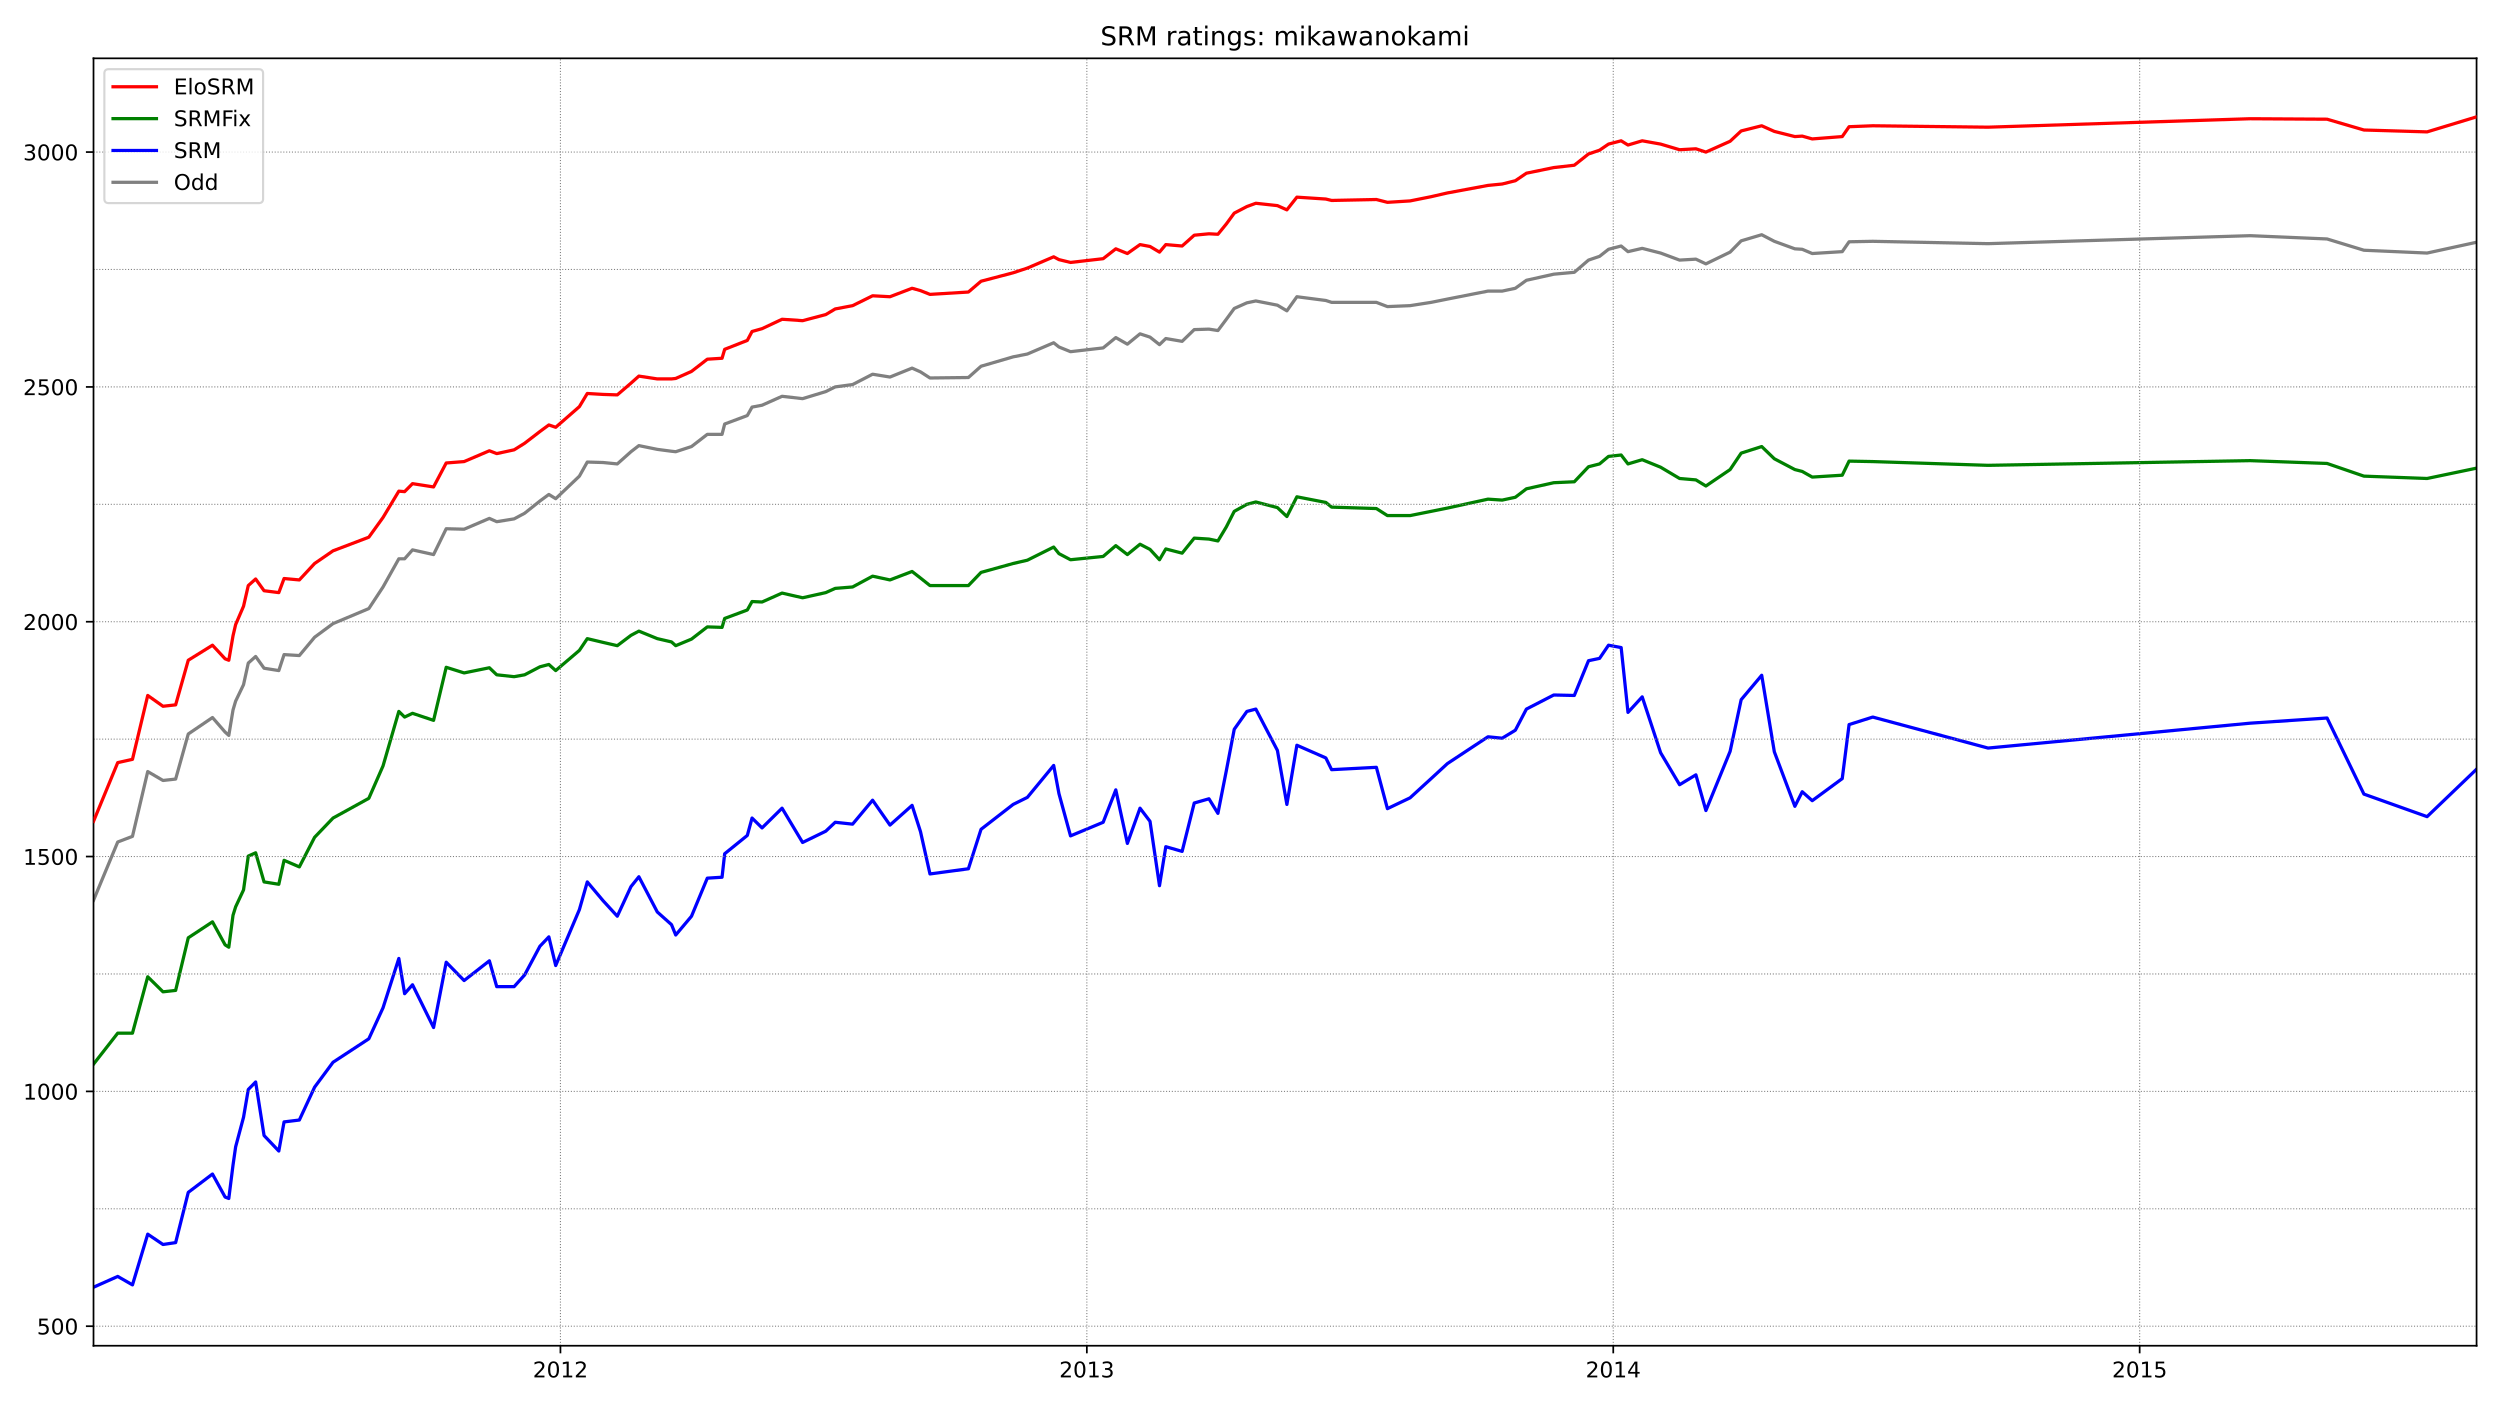 <?xml version="1.0" encoding="utf-8" standalone="no"?>
<!DOCTYPE svg PUBLIC "-//W3C//DTD SVG 1.1//EN"
  "http://www.w3.org/Graphics/SVG/1.1/DTD/svg11.dtd">
<!-- Created with matplotlib (https://matplotlib.org/) -->
<svg height="648pt" version="1.1" viewBox="0 0 1152 648" width="1152pt" xmlns="http://www.w3.org/2000/svg" xmlns:xlink="http://www.w3.org/1999/xlink">
 <defs>
  <style type="text/css">*{stroke-linecap:butt;stroke-linejoin:round;}</style>
 </defs>
 <g id="figure_1">
  <g id="patch_1">
   <path d="M 0 648 
L 1152 648 
L 1152 0 
L 0 0 
z
" style="fill:#ffffff;"/>
  </g>
  <g id="axes_1">
   <g id="patch_2">
    <path d="M 43.09 620.12 
L 1141.2 620.12 
L 1141.2 26.88 
L 43.09 26.88 
z
" style="fill:#ffffff;"/>
   </g>
   <g id="line2d_1">
    <path clip-path="url(#p693ffc3ce9)" d="M 43.09 414.828 
L 54.248 387.992 
L 61.04 385.395 
L 68.075 355.53 
L 75.109 359.642 
L 80.931 358.992 
L 86.752 338.216 
L 97.911 330.642 
L 103.732 337.351 
L 105.43 338.866 
L 107.371 327.179 
L 108.584 323.067 
L 112.222 315.493 
L 114.405 305.537 
L 117.801 302.508 
L 121.682 307.918 
L 128.474 309 
L 130.9 301.642 
L 137.934 302.075 
L 144.969 293.635 
L 153.459 287.358 
L 169.954 280.433 
L 176.503 270.478 
L 183.78 257.493 
L 186.448 257.493 
L 190.087 253.381 
L 199.79 255.545 
L 205.611 243.642 
L 213.859 243.859 
L 225.502 238.881 
L 228.898 240.396 
L 236.903 239.098 
L 241.754 236.501 
L 248.789 230.874 
L 252.912 227.844 
L 256.066 229.792 
L 266.981 219.404 
L 270.62 212.911 
L 277.897 213.128 
L 284.446 213.777 
L 290.753 208.15 
L 294.392 205.337 
L 302.881 207.068 
L 309.431 207.934 
L 311.371 208.15 
L 318.648 205.77 
L 325.925 200.143 
L 332.717 200.143 
L 333.93 195.382 
L 344.361 191.486 
L 346.544 187.591 
L 351.153 186.725 
L 360.37 182.613 
L 369.83 183.695 
L 380.504 180.449 
L 384.87 178.285 
L 392.875 177.203 
L 402.092 172.442 
L 410.097 173.74 
L 420.285 169.628 
L 424.166 171.359 
L 428.532 174.173 
L 446.24 173.956 
L 452.061 168.762 
L 466.858 164.434 
L 473.407 163.136 
L 485.536 157.942 
L 487.962 159.889 
L 493.298 162.054 
L 508.337 160.322 
L 514.159 155.561 
L 519.496 158.591 
L 525.317 153.83 
L 529.926 155.345 
L 534.292 158.807 
L 537.203 155.994 
L 544.723 157.292 
L 550.302 151.882 
L 557.094 151.666 
L 561.217 152.315 
L 565.099 147.121 
L 568.737 142.143 
L 574.559 139.546 
L 578.682 138.681 
L 588.628 140.628 
L 592.994 143.225 
L 597.603 136.733 
L 610.944 138.464 
L 613.612 139.33 
L 634.231 139.33 
L 639.325 141.278 
L 649.755 140.845 
L 659.458 139.33 
L 666.978 137.815 
L 685.655 134.136 
L 692.205 134.136 
L 698.269 132.837 
L 703.363 129.158 
L 715.976 126.345 
L 725.437 125.479 
L 731.986 119.852 
L 737.08 118.121 
L 741.204 114.875 
L 747.025 113.36 
L 750.179 115.957 
L 756.728 114.442 
L 765.218 116.606 
L 773.95 119.852 
L 781.47 119.42 
L 786.079 121.584 
L 797.237 116.173 
L 802.331 110.979 
L 811.791 108.166 
L 817.613 111.196 
L 827.073 114.658 
L 830.469 114.875 
L 835.078 116.823 
L 848.904 115.957 
L 852.058 111.412 
L 862.973 111.196 
L 916.096 112.278 
L 1036.895 108.599 
L 1072.31 110.114 
L 1089.29 115.308 
L 1118.399 116.606 
L 1141.2 111.629 
" style="fill:none;stroke:#808080;stroke-linecap:square;stroke-width:1.5;"/>
   </g>
   <g id="line2d_2">
    <path clip-path="url(#p693ffc3ce9)" d="M 43.09 593.155 
L 54.248 588.177 
L 61.04 592.072 
L 68.075 568.7 
L 75.109 573.461 
L 80.931 572.595 
L 86.752 549.438 
L 97.911 540.998 
L 103.732 551.603 
L 105.43 552.252 
L 107.371 536.886 
L 108.584 528.446 
L 112.222 514.812 
L 114.405 502.043 
L 117.801 498.581 
L 121.682 523.252 
L 128.474 530.394 
L 130.9 516.976 
L 137.934 516.11 
L 144.969 500.961 
L 153.459 489.491 
L 169.954 478.67 
L 176.503 464.387 
L 183.78 441.663 
L 186.448 457.894 
L 190.087 453.783 
L 199.79 473.476 
L 205.611 443.395 
L 213.859 451.835 
L 225.502 442.745 
L 228.898 454.648 
L 236.903 454.648 
L 241.754 449.238 
L 248.789 436.036 
L 252.912 431.708 
L 256.066 444.909 
L 266.981 419.156 
L 270.62 406.387 
L 277.897 415.044 
L 284.446 422.186 
L 290.753 408.552 
L 294.392 404.007 
L 302.881 420.238 
L 309.431 426.081 
L 311.371 430.842 
L 318.648 422.186 
L 325.925 404.656 
L 332.717 404.223 
L 333.93 393.402 
L 344.361 384.962 
L 346.544 376.955 
L 351.153 381.5 
L 360.37 372.41 
L 369.83 388.208 
L 380.504 383.014 
L 384.87 378.903 
L 392.875 379.768 
L 402.092 368.731 
L 410.097 380.201 
L 420.285 371.112 
L 424.166 383.231 
L 428.532 402.708 
L 446.24 400.328 
L 452.061 382.149 
L 466.858 370.679 
L 473.407 367.432 
L 485.536 352.716 
L 487.962 365.701 
L 493.298 385.179 
L 508.337 378.903 
L 514.159 363.97 
L 519.496 388.641 
L 525.317 372.41 
L 529.926 378.47 
L 534.292 408.119 
L 537.203 390.156 
L 544.723 392.32 
L 550.302 370.029 
L 557.094 368.082 
L 561.217 374.791 
L 565.099 355.097 
L 568.737 336.052 
L 574.559 327.828 
L 578.682 326.746 
L 588.628 345.791 
L 592.994 370.679 
L 597.603 343.41 
L 610.944 349.254 
L 613.612 354.664 
L 634.231 353.582 
L 639.325 372.626 
L 649.755 367.649 
L 659.458 358.776 
L 666.978 351.851 
L 685.655 339.515 
L 692.205 340.164 
L 698.269 336.485 
L 703.363 326.746 
L 715.976 320.254 
L 725.437 320.47 
L 731.986 304.455 
L 737.08 303.373 
L 741.204 297.314 
L 747.025 298.396 
L 750.179 328.261 
L 756.728 321.119 
L 765.218 346.873 
L 773.95 361.589 
L 781.47 357.045 
L 786.079 373.492 
L 797.237 346.224 
L 802.331 322.418 
L 811.791 311.164 
L 817.613 346.44 
L 827.073 371.544 
L 830.469 364.835 
L 835.078 368.947 
L 848.904 358.776 
L 852.058 333.888 
L 862.973 330.425 
L 916.096 344.709 
L 1036.895 333.239 
L 1072.31 330.858 
L 1089.29 365.918 
L 1118.399 376.306 
L 1141.2 354.448 
" style="fill:none;stroke:#0000ff;stroke-linecap:square;stroke-width:1.5;"/>
   </g>
   <g id="matplotlib.axis_1">
    <g id="xtick_1">
     <g id="line2d_3">
      <defs>
       <path d="M 0 0 
L 0 3.5 
" id="m4f1dd9874f" style="stroke:#000000;stroke-width:0.8;"/>
      </defs>
      <g>
       <use style="stroke:#000000;stroke-width:0.8;" x="258.249" xlink:href="#m4f1dd9874f" y="620.12"/>
      </g>
     </g>
     <g id="text_1">
      <!-- 2012 -->
      <g transform="translate(245.524 634.718)scale(0.1 -0.1)">
       <defs>
        <path d="M 19.188 8.297 
L 53.609 8.297 
L 53.609 0 
L 7.328 0 
L 7.328 8.297 
Q 12.938 14.109 22.625 23.891 
Q 32.328 33.688 34.812 36.531 
Q 39.547 41.844 41.422 45.531 
Q 43.312 49.219 43.312 52.781 
Q 43.312 58.594 39.234 62.25 
Q 35.156 65.922 28.609 65.922 
Q 23.969 65.922 18.812 64.312 
Q 13.672 62.703 7.812 59.422 
L 7.812 69.391 
Q 13.766 71.781 18.938 73 
Q 24.125 74.219 28.422 74.219 
Q 39.75 74.219 46.484 68.547 
Q 53.219 62.891 53.219 53.422 
Q 53.219 48.922 51.531 44.891 
Q 49.859 40.875 45.406 35.406 
Q 44.188 33.984 37.641 27.219 
Q 31.109 20.453 19.188 8.297 
z
" id="DejaVuSans-50"/>
        <path d="M 31.781 66.406 
Q 24.172 66.406 20.328 58.906 
Q 16.5 51.422 16.5 36.375 
Q 16.5 21.391 20.328 13.891 
Q 24.172 6.391 31.781 6.391 
Q 39.453 6.391 43.281 13.891 
Q 47.125 21.391 47.125 36.375 
Q 47.125 51.422 43.281 58.906 
Q 39.453 66.406 31.781 66.406 
z
M 31.781 74.219 
Q 44.047 74.219 50.516 64.516 
Q 56.984 54.828 56.984 36.375 
Q 56.984 17.969 50.516 8.266 
Q 44.047 -1.422 31.781 -1.422 
Q 19.531 -1.422 13.062 8.266 
Q 6.594 17.969 6.594 36.375 
Q 6.594 54.828 13.062 64.516 
Q 19.531 74.219 31.781 74.219 
z
" id="DejaVuSans-48"/>
        <path d="M 12.406 8.297 
L 28.516 8.297 
L 28.516 63.922 
L 10.984 60.406 
L 10.984 69.391 
L 28.422 72.906 
L 38.281 72.906 
L 38.281 8.297 
L 54.391 8.297 
L 54.391 0 
L 12.406 0 
z
" id="DejaVuSans-49"/>
       </defs>
       <use xlink:href="#DejaVuSans-50"/>
       <use x="63.623" xlink:href="#DejaVuSans-48"/>
       <use x="127.246" xlink:href="#DejaVuSans-49"/>
       <use x="190.869" xlink:href="#DejaVuSans-50"/>
      </g>
     </g>
    </g>
    <g id="xtick_2">
     <g id="line2d_4">
      <g>
       <use style="stroke:#000000;stroke-width:0.8;" x="500.818" xlink:href="#m4f1dd9874f" y="620.12"/>
      </g>
     </g>
     <g id="text_2">
      <!-- 2013 -->
      <g transform="translate(488.093 634.718)scale(0.1 -0.1)">
       <defs>
        <path d="M 40.578 39.312 
Q 47.656 37.797 51.625 33 
Q 55.609 28.219 55.609 21.188 
Q 55.609 10.406 48.188 4.484 
Q 40.766 -1.422 27.094 -1.422 
Q 22.516 -1.422 17.656 -0.516 
Q 12.797 0.391 7.625 2.203 
L 7.625 11.719 
Q 11.719 9.328 16.594 8.109 
Q 21.484 6.891 26.812 6.891 
Q 36.078 6.891 40.938 10.547 
Q 45.797 14.203 45.797 21.188 
Q 45.797 27.641 41.281 31.266 
Q 36.766 34.906 28.719 34.906 
L 20.219 34.906 
L 20.219 43.016 
L 29.109 43.016 
Q 36.375 43.016 40.234 45.922 
Q 44.094 48.828 44.094 54.297 
Q 44.094 59.906 40.109 62.906 
Q 36.141 65.922 28.719 65.922 
Q 24.656 65.922 20.016 65.031 
Q 15.375 64.156 9.812 62.312 
L 9.812 71.094 
Q 15.438 72.656 20.344 73.438 
Q 25.25 74.219 29.594 74.219 
Q 40.828 74.219 47.359 69.109 
Q 53.906 64.016 53.906 55.328 
Q 53.906 49.266 50.438 45.094 
Q 46.969 40.922 40.578 39.312 
z
" id="DejaVuSans-51"/>
       </defs>
       <use xlink:href="#DejaVuSans-50"/>
       <use x="63.623" xlink:href="#DejaVuSans-48"/>
       <use x="127.246" xlink:href="#DejaVuSans-49"/>
       <use x="190.869" xlink:href="#DejaVuSans-51"/>
      </g>
     </g>
    </g>
    <g id="xtick_3">
     <g id="line2d_5">
      <g>
       <use style="stroke:#000000;stroke-width:0.8;" x="743.387" xlink:href="#m4f1dd9874f" y="620.12"/>
      </g>
     </g>
     <g id="text_3">
      <!-- 2014 -->
      <g transform="translate(730.662 634.718)scale(0.1 -0.1)">
       <defs>
        <path d="M 37.797 64.312 
L 12.891 25.391 
L 37.797 25.391 
z
M 35.203 72.906 
L 47.609 72.906 
L 47.609 25.391 
L 58.016 25.391 
L 58.016 17.188 
L 47.609 17.188 
L 47.609 0 
L 37.797 0 
L 37.797 17.188 
L 4.891 17.188 
L 4.891 26.703 
z
" id="DejaVuSans-52"/>
       </defs>
       <use xlink:href="#DejaVuSans-50"/>
       <use x="63.623" xlink:href="#DejaVuSans-48"/>
       <use x="127.246" xlink:href="#DejaVuSans-49"/>
       <use x="190.869" xlink:href="#DejaVuSans-52"/>
      </g>
     </g>
    </g>
    <g id="xtick_4">
     <g id="line2d_6">
      <g>
       <use style="stroke:#000000;stroke-width:0.8;" x="985.956" xlink:href="#m4f1dd9874f" y="620.12"/>
      </g>
     </g>
     <g id="text_4">
      <!-- 2015 -->
      <g transform="translate(973.231 634.718)scale(0.1 -0.1)">
       <defs>
        <path d="M 10.797 72.906 
L 49.516 72.906 
L 49.516 64.594 
L 19.828 64.594 
L 19.828 46.734 
Q 21.969 47.469 24.109 47.828 
Q 26.266 48.188 28.422 48.188 
Q 40.625 48.188 47.75 41.5 
Q 54.891 34.812 54.891 23.391 
Q 54.891 11.625 47.562 5.094 
Q 40.234 -1.422 26.906 -1.422 
Q 22.312 -1.422 17.547 -0.641 
Q 12.797 0.141 7.719 1.703 
L 7.719 11.625 
Q 12.109 9.234 16.797 8.062 
Q 21.484 6.891 26.703 6.891 
Q 35.156 6.891 40.078 11.328 
Q 45.016 15.766 45.016 23.391 
Q 45.016 31 40.078 35.438 
Q 35.156 39.891 26.703 39.891 
Q 22.75 39.891 18.812 39.016 
Q 14.891 38.141 10.797 36.281 
z
" id="DejaVuSans-53"/>
       </defs>
       <use xlink:href="#DejaVuSans-50"/>
       <use x="63.623" xlink:href="#DejaVuSans-48"/>
       <use x="127.246" xlink:href="#DejaVuSans-49"/>
       <use x="190.869" xlink:href="#DejaVuSans-53"/>
      </g>
     </g>
    </g>
   </g>
   <g id="matplotlib.axis_2">
    <g id="ytick_1">
     <g id="line2d_7">
      <defs>
       <path d="M 0 0 
L -3.5 0 
" id="mc20dc572f6" style="stroke:#000000;stroke-width:0.8;"/>
      </defs>
      <g>
       <use style="stroke:#000000;stroke-width:0.8;" x="43.09" xlink:href="#mc20dc572f6" y="611.117"/>
      </g>
     </g>
     <g id="text_5">
      <!-- 500 -->
      <g transform="translate(17.003 614.916)scale(0.1 -0.1)">
       <use xlink:href="#DejaVuSans-53"/>
       <use x="63.623" xlink:href="#DejaVuSans-48"/>
       <use x="127.246" xlink:href="#DejaVuSans-48"/>
      </g>
     </g>
    </g>
    <g id="ytick_2">
     <g id="line2d_8">
      <g>
       <use style="stroke:#000000;stroke-width:0.8;" x="43.09" xlink:href="#mc20dc572f6" y="502.909"/>
      </g>
     </g>
     <g id="text_6">
      <!-- 1000 -->
      <g transform="translate(10.64 506.708)scale(0.1 -0.1)">
       <use xlink:href="#DejaVuSans-49"/>
       <use x="63.623" xlink:href="#DejaVuSans-48"/>
       <use x="127.246" xlink:href="#DejaVuSans-48"/>
       <use x="190.869" xlink:href="#DejaVuSans-48"/>
      </g>
     </g>
    </g>
    <g id="ytick_3">
     <g id="line2d_9">
      <g>
       <use style="stroke:#000000;stroke-width:0.8;" x="43.09" xlink:href="#mc20dc572f6" y="394.701"/>
      </g>
     </g>
     <g id="text_7">
      <!-- 1500 -->
      <g transform="translate(10.64 398.5)scale(0.1 -0.1)">
       <use xlink:href="#DejaVuSans-49"/>
       <use x="63.623" xlink:href="#DejaVuSans-53"/>
       <use x="127.246" xlink:href="#DejaVuSans-48"/>
       <use x="190.869" xlink:href="#DejaVuSans-48"/>
      </g>
     </g>
    </g>
    <g id="ytick_4">
     <g id="line2d_10">
      <g>
       <use style="stroke:#000000;stroke-width:0.8;" x="43.09" xlink:href="#mc20dc572f6" y="286.493"/>
      </g>
     </g>
     <g id="text_8">
      <!-- 2000 -->
      <g transform="translate(10.64 290.292)scale(0.1 -0.1)">
       <use xlink:href="#DejaVuSans-50"/>
       <use x="63.623" xlink:href="#DejaVuSans-48"/>
       <use x="127.246" xlink:href="#DejaVuSans-48"/>
       <use x="190.869" xlink:href="#DejaVuSans-48"/>
      </g>
     </g>
    </g>
    <g id="ytick_5">
     <g id="line2d_11">
      <g>
       <use style="stroke:#000000;stroke-width:0.8;" x="43.09" xlink:href="#mc20dc572f6" y="178.285"/>
      </g>
     </g>
     <g id="text_9">
      <!-- 2500 -->
      <g transform="translate(10.64 182.084)scale(0.1 -0.1)">
       <use xlink:href="#DejaVuSans-50"/>
       <use x="63.623" xlink:href="#DejaVuSans-53"/>
       <use x="127.246" xlink:href="#DejaVuSans-48"/>
       <use x="190.869" xlink:href="#DejaVuSans-48"/>
      </g>
     </g>
    </g>
    <g id="ytick_6">
     <g id="line2d_12">
      <g>
       <use style="stroke:#000000;stroke-width:0.8;" x="43.09" xlink:href="#mc20dc572f6" y="70.077"/>
      </g>
     </g>
     <g id="text_10">
      <!-- 3000 -->
      <g transform="translate(10.64 73.876)scale(0.1 -0.1)">
       <use xlink:href="#DejaVuSans-51"/>
       <use x="63.623" xlink:href="#DejaVuSans-48"/>
       <use x="127.246" xlink:href="#DejaVuSans-48"/>
       <use x="190.869" xlink:href="#DejaVuSans-48"/>
      </g>
     </g>
    </g>
   </g>
   <g id="line2d_13">
    <path clip-path="url(#p693ffc3ce9)" d="M 43.09 490.357 
L 54.248 476.073 
L 61.04 476.073 
L 68.075 450.103 
L 75.109 457.029 
L 80.931 456.38 
L 86.752 432.141 
L 97.911 424.783 
L 103.732 435.387 
L 105.43 436.469 
L 107.371 421.753 
L 108.584 417.857 
L 112.222 410.066 
L 114.405 394.485 
L 117.801 392.97 
L 121.682 406.387 
L 128.474 407.469 
L 130.9 396.432 
L 137.934 399.462 
L 144.969 385.828 
L 153.459 376.955 
L 169.954 367.865 
L 176.503 352.933 
L 183.78 327.828 
L 186.448 330.425 
L 190.087 328.694 
L 199.79 331.94 
L 205.611 307.485 
L 213.859 310.082 
L 225.502 307.702 
L 228.898 310.948 
L 236.903 311.814 
L 241.754 310.948 
L 248.789 307.269 
L 252.912 306.187 
L 256.066 309 
L 266.981 299.694 
L 270.62 294.284 
L 277.897 296.015 
L 284.446 297.53 
L 290.753 292.769 
L 294.392 290.821 
L 302.881 294.284 
L 309.431 295.799 
L 311.371 297.53 
L 318.648 294.5 
L 325.925 288.873 
L 332.717 289.09 
L 333.93 284.978 
L 344.361 281.082 
L 346.544 277.187 
L 351.153 277.403 
L 360.37 273.291 
L 369.83 275.456 
L 380.504 273.075 
L 384.87 271.127 
L 392.875 270.478 
L 402.092 265.5 
L 410.097 267.232 
L 420.285 263.336 
L 424.166 266.366 
L 428.532 269.829 
L 446.24 269.829 
L 452.061 263.769 
L 466.858 259.657 
L 473.407 258.142 
L 485.536 252.083 
L 487.962 255.112 
L 493.298 257.926 
L 508.337 256.411 
L 514.159 251.433 
L 519.496 255.545 
L 525.317 250.784 
L 529.926 253.165 
L 534.292 257.926 
L 537.203 252.948 
L 544.723 254.896 
L 550.302 247.971 
L 557.094 248.404 
L 561.217 249.269 
L 565.099 242.777 
L 568.737 235.635 
L 574.559 232.389 
L 578.682 231.307 
L 588.628 233.904 
L 592.994 238.016 
L 597.603 228.926 
L 610.944 231.523 
L 613.612 233.687 
L 634.231 234.337 
L 639.325 237.583 
L 649.755 237.583 
L 659.458 235.635 
L 666.978 234.12 
L 685.655 230.008 
L 692.205 230.441 
L 698.269 229.143 
L 703.363 225.247 
L 715.976 222.434 
L 725.437 222.001 
L 731.986 215.076 
L 737.08 213.777 
L 741.204 210.314 
L 747.025 209.665 
L 750.179 213.777 
L 756.728 211.829 
L 765.218 215.292 
L 773.95 220.486 
L 781.47 221.135 
L 786.079 223.949 
L 797.237 216.374 
L 802.331 208.799 
L 811.791 205.77 
L 817.613 211.396 
L 827.073 216.374 
L 830.469 217.24 
L 835.078 219.837 
L 848.904 218.971 
L 852.058 212.479 
L 862.973 212.695 
L 916.096 214.426 
L 1036.895 212.262 
L 1072.31 213.561 
L 1089.29 219.404 
L 1118.399 220.486 
L 1141.2 215.725 
" style="fill:none;stroke:#008000;stroke-linecap:square;stroke-width:1.5;"/>
   </g>
   <g id="line2d_14">
    <path clip-path="url(#p693ffc3ce9)" d="M 43.09 611.117 
L 1141.2 611.117 
" style="fill:none;stroke:#808080;stroke-dasharray:0.5,0.825;stroke-dashoffset:0;stroke-width:0.5;"/>
   </g>
   <g id="line2d_15">
    <path clip-path="url(#p693ffc3ce9)" d="M 43.09 557.013 
L 1141.2 557.013 
" style="fill:none;stroke:#808080;stroke-dasharray:0.5,0.825;stroke-dashoffset:0;stroke-width:0.5;"/>
   </g>
   <g id="line2d_16">
    <path clip-path="url(#p693ffc3ce9)" d="M 43.09 502.909 
L 1141.2 502.909 
" style="fill:none;stroke:#808080;stroke-dasharray:0.5,0.825;stroke-dashoffset:0;stroke-width:0.5;"/>
   </g>
   <g id="line2d_17">
    <path clip-path="url(#p693ffc3ce9)" d="M 43.09 448.805 
L 1141.2 448.805 
" style="fill:none;stroke:#808080;stroke-dasharray:0.5,0.825;stroke-dashoffset:0;stroke-width:0.5;"/>
   </g>
   <g id="line2d_18">
    <path clip-path="url(#p693ffc3ce9)" d="M 43.09 394.701 
L 1141.2 394.701 
" style="fill:none;stroke:#808080;stroke-dasharray:0.5,0.825;stroke-dashoffset:0;stroke-width:0.5;"/>
   </g>
   <g id="line2d_19">
    <path clip-path="url(#p693ffc3ce9)" d="M 43.09 340.597 
L 1141.2 340.597 
" style="fill:none;stroke:#808080;stroke-dasharray:0.5,0.825;stroke-dashoffset:0;stroke-width:0.5;"/>
   </g>
   <g id="line2d_20">
    <path clip-path="url(#p693ffc3ce9)" d="M 43.09 286.493 
L 1141.2 286.493 
" style="fill:none;stroke:#808080;stroke-dasharray:0.5,0.825;stroke-dashoffset:0;stroke-width:0.5;"/>
   </g>
   <g id="line2d_21">
    <path clip-path="url(#p693ffc3ce9)" d="M 43.09 232.389 
L 1141.2 232.389 
" style="fill:none;stroke:#808080;stroke-dasharray:0.5,0.825;stroke-dashoffset:0;stroke-width:0.5;"/>
   </g>
   <g id="line2d_22">
    <path clip-path="url(#p693ffc3ce9)" d="M 43.09 178.285 
L 1141.2 178.285 
" style="fill:none;stroke:#808080;stroke-dasharray:0.5,0.825;stroke-dashoffset:0;stroke-width:0.5;"/>
   </g>
   <g id="line2d_23">
    <path clip-path="url(#p693ffc3ce9)" d="M 43.09 124.181 
L 1141.2 124.181 
" style="fill:none;stroke:#808080;stroke-dasharray:0.5,0.825;stroke-dashoffset:0;stroke-width:0.5;"/>
   </g>
   <g id="line2d_24">
    <path clip-path="url(#p693ffc3ce9)" d="M 43.09 70.077 
L 1141.2 70.077 
" style="fill:none;stroke:#808080;stroke-dasharray:0.5,0.825;stroke-dashoffset:0;stroke-width:0.5;"/>
   </g>
   <g id="line2d_25">
    <path clip-path="url(#p693ffc3ce9)" d="M 258.249 620.12 
L 258.249 26.88 
" style="fill:none;stroke:#808080;stroke-dasharray:0.5,0.825;stroke-dashoffset:0;stroke-width:0.5;"/>
   </g>
   <g id="line2d_26">
    <path clip-path="url(#p693ffc3ce9)" d="M 500.818 620.12 
L 500.818 26.88 
" style="fill:none;stroke:#808080;stroke-dasharray:0.5,0.825;stroke-dashoffset:0;stroke-width:0.5;"/>
   </g>
   <g id="line2d_27">
    <path clip-path="url(#p693ffc3ce9)" d="M 743.387 620.12 
L 743.387 26.88 
" style="fill:none;stroke:#808080;stroke-dasharray:0.5,0.825;stroke-dashoffset:0;stroke-width:0.5;"/>
   </g>
   <g id="line2d_28">
    <path clip-path="url(#p693ffc3ce9)" d="M 985.956 620.12 
L 985.956 26.88 
" style="fill:none;stroke:#808080;stroke-dasharray:0.5,0.825;stroke-dashoffset:0;stroke-width:0.5;"/>
   </g>
   <g id="patch_3">
    <path d="M 43.09 620.12 
L 43.09 26.88 
" style="fill:none;stroke:#000000;stroke-linecap:square;stroke-linejoin:miter;stroke-width:0.8;"/>
   </g>
   <g id="patch_4">
    <path d="M 1141.2 620.12 
L 1141.2 26.88 
" style="fill:none;stroke:#000000;stroke-linecap:square;stroke-linejoin:miter;stroke-width:0.8;"/>
   </g>
   <g id="patch_5">
    <path d="M 43.09 620.12 
L 1141.2 620.12 
" style="fill:none;stroke:#000000;stroke-linecap:square;stroke-linejoin:miter;stroke-width:0.8;"/>
   </g>
   <g id="patch_6">
    <path d="M 43.09 26.88 
L 1141.2 26.88 
" style="fill:none;stroke:#000000;stroke-linecap:square;stroke-linejoin:miter;stroke-width:0.8;"/>
   </g>
   <g id="line2d_29">
    <path clip-path="url(#p693ffc3ce9)" d="M 43.09 378.47 
L 54.248 351.418 
L 61.04 349.903 
L 68.075 320.47 
L 75.109 325.448 
L 80.931 324.798 
L 86.752 304.239 
L 97.911 297.314 
L 103.732 303.59 
L 105.43 304.239 
L 107.371 292.985 
L 108.584 287.791 
L 112.222 279.351 
L 114.405 269.829 
L 117.801 266.799 
L 121.682 272.209 
L 128.474 273.075 
L 130.9 266.583 
L 137.934 267.232 
L 144.969 259.657 
L 153.459 253.814 
L 169.954 247.538 
L 176.503 238.448 
L 183.78 226.329 
L 186.448 226.546 
L 190.087 222.866 
L 199.79 224.381 
L 205.611 213.344 
L 213.859 212.695 
L 225.502 207.717 
L 228.898 209.016 
L 236.903 207.285 
L 241.754 204.255 
L 248.789 198.844 
L 252.912 195.814 
L 256.066 196.897 
L 266.981 187.374 
L 270.62 181.315 
L 277.897 181.747 
L 284.446 181.964 
L 290.753 176.553 
L 294.392 173.307 
L 302.881 174.606 
L 309.431 174.606 
L 311.371 174.389 
L 318.648 171.143 
L 325.925 165.516 
L 332.717 165.083 
L 333.93 160.971 
L 344.361 156.86 
L 346.544 152.748 
L 351.153 151.449 
L 360.37 147.121 
L 369.83 147.77 
L 380.504 144.957 
L 384.87 142.36 
L 392.875 140.845 
L 402.092 136.3 
L 410.097 136.733 
L 420.285 132.837 
L 424.166 133.919 
L 428.532 135.651 
L 446.24 134.569 
L 452.061 129.591 
L 466.858 125.696 
L 473.407 123.531 
L 485.536 118.337 
L 487.962 119.636 
L 493.298 120.934 
L 508.337 119.203 
L 514.159 114.658 
L 519.496 116.823 
L 525.317 112.711 
L 529.926 113.576 
L 534.292 116.173 
L 537.203 112.711 
L 544.723 113.36 
L 550.302 108.382 
L 557.094 107.733 
L 561.217 107.949 
L 565.099 103.188 
L 568.737 98.211 
L 574.559 95.181 
L 578.682 93.666 
L 588.628 94.748 
L 592.994 96.696 
L 597.603 90.853 
L 610.944 91.718 
L 613.612 92.368 
L 634.231 91.935 
L 639.325 93.233 
L 649.755 92.584 
L 659.458 90.636 
L 666.978 88.905 
L 685.655 85.442 
L 692.205 84.793 
L 698.269 83.278 
L 703.363 79.815 
L 715.976 77.218 
L 725.437 76.136 
L 731.986 70.942 
L 737.08 69.211 
L 741.204 66.398 
L 747.025 64.883 
L 750.179 66.83 
L 756.728 64.883 
L 765.218 66.398 
L 773.95 68.995 
L 781.47 68.562 
L 786.079 70.077 
L 797.237 65.099 
L 802.331 60.338 
L 811.791 57.957 
L 817.613 60.554 
L 827.073 62.935 
L 830.469 62.719 
L 835.078 64.017 
L 848.904 62.935 
L 852.058 58.39 
L 862.973 57.957 
L 916.096 58.607 
L 1036.895 54.711 
L 1072.31 54.928 
L 1089.29 59.905 
L 1118.399 60.771 
L 1141.2 53.845 
" style="fill:none;stroke:#ff0000;stroke-linecap:square;stroke-width:1.5;"/>
   </g>
   <g id="text_11">
    <!-- SRM ratings: mikawanokami -->
    <g transform="translate(507.083 20.88)scale(0.12 -0.12)">
     <defs>
      <path d="M 53.516 70.516 
L 53.516 60.891 
Q 47.906 63.578 42.922 64.891 
Q 37.938 66.219 33.297 66.219 
Q 25.25 66.219 20.875 63.094 
Q 16.5 59.969 16.5 54.203 
Q 16.5 49.359 19.406 46.891 
Q 22.312 44.438 30.422 42.922 
L 36.375 41.703 
Q 47.406 39.594 52.656 34.297 
Q 57.906 29 57.906 20.125 
Q 57.906 9.516 50.797 4.047 
Q 43.703 -1.422 29.984 -1.422 
Q 24.812 -1.422 18.969 -0.25 
Q 13.141 0.922 6.891 3.219 
L 6.891 13.375 
Q 12.891 10.016 18.656 8.297 
Q 24.422 6.594 29.984 6.594 
Q 38.422 6.594 43.016 9.906 
Q 47.609 13.234 47.609 19.391 
Q 47.609 24.75 44.312 27.781 
Q 41.016 30.812 33.5 32.328 
L 27.484 33.5 
Q 16.453 35.688 11.516 40.375 
Q 6.594 45.062 6.594 53.422 
Q 6.594 63.094 13.406 68.656 
Q 20.219 74.219 32.172 74.219 
Q 37.312 74.219 42.625 73.281 
Q 47.953 72.359 53.516 70.516 
z
" id="DejaVuSans-83"/>
      <path d="M 44.391 34.188 
Q 47.562 33.109 50.562 29.594 
Q 53.562 26.078 56.594 19.922 
L 66.609 0 
L 56 0 
L 46.688 18.703 
Q 43.062 26.031 39.672 28.422 
Q 36.281 30.812 30.422 30.812 
L 19.672 30.812 
L 19.672 0 
L 9.812 0 
L 9.812 72.906 
L 32.078 72.906 
Q 44.578 72.906 50.734 67.672 
Q 56.891 62.453 56.891 51.906 
Q 56.891 45.016 53.688 40.469 
Q 50.484 35.938 44.391 34.188 
z
M 19.672 64.797 
L 19.672 38.922 
L 32.078 38.922 
Q 39.203 38.922 42.844 42.219 
Q 46.484 45.516 46.484 51.906 
Q 46.484 58.297 42.844 61.547 
Q 39.203 64.797 32.078 64.797 
z
" id="DejaVuSans-82"/>
      <path d="M 9.812 72.906 
L 24.516 72.906 
L 43.109 23.297 
L 61.812 72.906 
L 76.516 72.906 
L 76.516 0 
L 66.891 0 
L 66.891 64.016 
L 48.094 14.016 
L 38.188 14.016 
L 19.391 64.016 
L 19.391 0 
L 9.812 0 
z
" id="DejaVuSans-77"/>
      <path id="DejaVuSans-32"/>
      <path d="M 41.109 46.297 
Q 39.594 47.172 37.812 47.578 
Q 36.031 48 33.891 48 
Q 26.266 48 22.188 43.047 
Q 18.109 38.094 18.109 28.812 
L 18.109 0 
L 9.078 0 
L 9.078 54.688 
L 18.109 54.688 
L 18.109 46.188 
Q 20.953 51.172 25.484 53.578 
Q 30.031 56 36.531 56 
Q 37.453 56 38.578 55.875 
Q 39.703 55.766 41.062 55.516 
z
" id="DejaVuSans-114"/>
      <path d="M 34.281 27.484 
Q 23.391 27.484 19.188 25 
Q 14.984 22.516 14.984 16.5 
Q 14.984 11.719 18.141 8.906 
Q 21.297 6.109 26.703 6.109 
Q 34.188 6.109 38.703 11.406 
Q 43.219 16.703 43.219 25.484 
L 43.219 27.484 
z
M 52.203 31.203 
L 52.203 0 
L 43.219 0 
L 43.219 8.297 
Q 40.141 3.328 35.547 0.953 
Q 30.953 -1.422 24.312 -1.422 
Q 15.922 -1.422 10.953 3.297 
Q 6 8.016 6 15.922 
Q 6 25.141 12.172 29.828 
Q 18.359 34.516 30.609 34.516 
L 43.219 34.516 
L 43.219 35.406 
Q 43.219 41.609 39.141 45 
Q 35.062 48.391 27.688 48.391 
Q 23 48.391 18.547 47.266 
Q 14.109 46.141 10.016 43.891 
L 10.016 52.203 
Q 14.938 54.109 19.578 55.047 
Q 24.219 56 28.609 56 
Q 40.484 56 46.344 49.844 
Q 52.203 43.703 52.203 31.203 
z
" id="DejaVuSans-97"/>
      <path d="M 18.312 70.219 
L 18.312 54.688 
L 36.812 54.688 
L 36.812 47.703 
L 18.312 47.703 
L 18.312 18.016 
Q 18.312 11.328 20.141 9.422 
Q 21.969 7.516 27.594 7.516 
L 36.812 7.516 
L 36.812 0 
L 27.594 0 
Q 17.188 0 13.234 3.875 
Q 9.281 7.766 9.281 18.016 
L 9.281 47.703 
L 2.688 47.703 
L 2.688 54.688 
L 9.281 54.688 
L 9.281 70.219 
z
" id="DejaVuSans-116"/>
      <path d="M 9.422 54.688 
L 18.406 54.688 
L 18.406 0 
L 9.422 0 
z
M 9.422 75.984 
L 18.406 75.984 
L 18.406 64.594 
L 9.422 64.594 
z
" id="DejaVuSans-105"/>
      <path d="M 54.891 33.016 
L 54.891 0 
L 45.906 0 
L 45.906 32.719 
Q 45.906 40.484 42.875 44.328 
Q 39.844 48.188 33.797 48.188 
Q 26.516 48.188 22.312 43.547 
Q 18.109 38.922 18.109 30.906 
L 18.109 0 
L 9.078 0 
L 9.078 54.688 
L 18.109 54.688 
L 18.109 46.188 
Q 21.344 51.125 25.703 53.562 
Q 30.078 56 35.797 56 
Q 45.219 56 50.047 50.172 
Q 54.891 44.344 54.891 33.016 
z
" id="DejaVuSans-110"/>
      <path d="M 45.406 27.984 
Q 45.406 37.75 41.375 43.109 
Q 37.359 48.484 30.078 48.484 
Q 22.859 48.484 18.828 43.109 
Q 14.797 37.75 14.797 27.984 
Q 14.797 18.266 18.828 12.891 
Q 22.859 7.516 30.078 7.516 
Q 37.359 7.516 41.375 12.891 
Q 45.406 18.266 45.406 27.984 
z
M 54.391 6.781 
Q 54.391 -7.172 48.188 -13.984 
Q 42 -20.797 29.203 -20.797 
Q 24.469 -20.797 20.266 -20.094 
Q 16.062 -19.391 12.109 -17.922 
L 12.109 -9.188 
Q 16.062 -11.328 19.922 -12.344 
Q 23.781 -13.375 27.781 -13.375 
Q 36.625 -13.375 41.016 -8.766 
Q 45.406 -4.156 45.406 5.172 
L 45.406 9.625 
Q 42.625 4.781 38.281 2.391 
Q 33.938 0 27.875 0 
Q 17.828 0 11.672 7.656 
Q 5.516 15.328 5.516 27.984 
Q 5.516 40.672 11.672 48.328 
Q 17.828 56 27.875 56 
Q 33.938 56 38.281 53.609 
Q 42.625 51.219 45.406 46.391 
L 45.406 54.688 
L 54.391 54.688 
z
" id="DejaVuSans-103"/>
      <path d="M 44.281 53.078 
L 44.281 44.578 
Q 40.484 46.531 36.375 47.5 
Q 32.281 48.484 27.875 48.484 
Q 21.188 48.484 17.844 46.438 
Q 14.5 44.391 14.5 40.281 
Q 14.5 37.156 16.891 35.375 
Q 19.281 33.594 26.516 31.984 
L 29.594 31.297 
Q 39.156 29.25 43.188 25.516 
Q 47.219 21.781 47.219 15.094 
Q 47.219 7.469 41.188 3.016 
Q 35.156 -1.422 24.609 -1.422 
Q 20.219 -1.422 15.453 -0.562 
Q 10.688 0.297 5.422 2 
L 5.422 11.281 
Q 10.406 8.688 15.234 7.391 
Q 20.062 6.109 24.812 6.109 
Q 31.156 6.109 34.562 8.281 
Q 37.984 10.453 37.984 14.406 
Q 37.984 18.062 35.516 20.016 
Q 33.062 21.969 24.703 23.781 
L 21.578 24.516 
Q 13.234 26.266 9.516 29.906 
Q 5.812 33.547 5.812 39.891 
Q 5.812 47.609 11.281 51.797 
Q 16.75 56 26.812 56 
Q 31.781 56 36.172 55.266 
Q 40.578 54.547 44.281 53.078 
z
" id="DejaVuSans-115"/>
      <path d="M 11.719 12.406 
L 22.016 12.406 
L 22.016 0 
L 11.719 0 
z
M 11.719 51.703 
L 22.016 51.703 
L 22.016 39.312 
L 11.719 39.312 
z
" id="DejaVuSans-58"/>
      <path d="M 52 44.188 
Q 55.375 50.25 60.062 53.125 
Q 64.75 56 71.094 56 
Q 79.641 56 84.281 50.016 
Q 88.922 44.047 88.922 33.016 
L 88.922 0 
L 79.891 0 
L 79.891 32.719 
Q 79.891 40.578 77.094 44.375 
Q 74.312 48.188 68.609 48.188 
Q 61.625 48.188 57.562 43.547 
Q 53.516 38.922 53.516 30.906 
L 53.516 0 
L 44.484 0 
L 44.484 32.719 
Q 44.484 40.625 41.703 44.406 
Q 38.922 48.188 33.109 48.188 
Q 26.219 48.188 22.156 43.531 
Q 18.109 38.875 18.109 30.906 
L 18.109 0 
L 9.078 0 
L 9.078 54.688 
L 18.109 54.688 
L 18.109 46.188 
Q 21.188 51.219 25.484 53.609 
Q 29.781 56 35.688 56 
Q 41.656 56 45.828 52.969 
Q 50 49.953 52 44.188 
z
" id="DejaVuSans-109"/>
      <path d="M 9.078 75.984 
L 18.109 75.984 
L 18.109 31.109 
L 44.922 54.688 
L 56.391 54.688 
L 27.391 29.109 
L 57.625 0 
L 45.906 0 
L 18.109 26.703 
L 18.109 0 
L 9.078 0 
z
" id="DejaVuSans-107"/>
      <path d="M 4.203 54.688 
L 13.188 54.688 
L 24.422 12.016 
L 35.594 54.688 
L 46.188 54.688 
L 57.422 12.016 
L 68.609 54.688 
L 77.594 54.688 
L 63.281 0 
L 52.688 0 
L 40.922 44.828 
L 29.109 0 
L 18.5 0 
z
" id="DejaVuSans-119"/>
      <path d="M 30.609 48.391 
Q 23.391 48.391 19.188 42.75 
Q 14.984 37.109 14.984 27.297 
Q 14.984 17.484 19.156 11.844 
Q 23.344 6.203 30.609 6.203 
Q 37.797 6.203 41.984 11.859 
Q 46.188 17.531 46.188 27.297 
Q 46.188 37.016 41.984 42.703 
Q 37.797 48.391 30.609 48.391 
z
M 30.609 56 
Q 42.328 56 49.016 48.375 
Q 55.719 40.766 55.719 27.297 
Q 55.719 13.875 49.016 6.219 
Q 42.328 -1.422 30.609 -1.422 
Q 18.844 -1.422 12.172 6.219 
Q 5.516 13.875 5.516 27.297 
Q 5.516 40.766 12.172 48.375 
Q 18.844 56 30.609 56 
z
" id="DejaVuSans-111"/>
     </defs>
     <use xlink:href="#DejaVuSans-83"/>
     <use x="63.477" xlink:href="#DejaVuSans-82"/>
     <use x="132.959" xlink:href="#DejaVuSans-77"/>
     <use x="219.238" xlink:href="#DejaVuSans-32"/>
     <use x="251.025" xlink:href="#DejaVuSans-114"/>
     <use x="292.139" xlink:href="#DejaVuSans-97"/>
     <use x="353.418" xlink:href="#DejaVuSans-116"/>
     <use x="392.627" xlink:href="#DejaVuSans-105"/>
     <use x="420.41" xlink:href="#DejaVuSans-110"/>
     <use x="483.789" xlink:href="#DejaVuSans-103"/>
     <use x="547.266" xlink:href="#DejaVuSans-115"/>
     <use x="599.365" xlink:href="#DejaVuSans-58"/>
     <use x="633.057" xlink:href="#DejaVuSans-32"/>
     <use x="664.844" xlink:href="#DejaVuSans-109"/>
     <use x="762.256" xlink:href="#DejaVuSans-105"/>
     <use x="790.039" xlink:href="#DejaVuSans-107"/>
     <use x="846.199" xlink:href="#DejaVuSans-97"/>
     <use x="907.479" xlink:href="#DejaVuSans-119"/>
     <use x="989.266" xlink:href="#DejaVuSans-97"/>
     <use x="1050.545" xlink:href="#DejaVuSans-110"/>
     <use x="1113.924" xlink:href="#DejaVuSans-111"/>
     <use x="1175.105" xlink:href="#DejaVuSans-107"/>
     <use x="1231.266" xlink:href="#DejaVuSans-97"/>
     <use x="1292.545" xlink:href="#DejaVuSans-109"/>
     <use x="1389.957" xlink:href="#DejaVuSans-105"/>
    </g>
   </g>
   <g id="legend_1">
    <g id="patch_7">
     <path d="M 50.09 93.593 
L 119.231 93.593 
Q 121.231 93.593 121.231 91.593 
L 121.231 33.88 
Q 121.231 31.88 119.231 31.88 
L 50.09 31.88 
Q 48.09 31.88 48.09 33.88 
L 48.09 91.593 
Q 48.09 93.593 50.09 93.593 
z
" style="fill:#ffffff;opacity:0.8;stroke:#cccccc;stroke-linejoin:miter;"/>
    </g>
    <g id="line2d_30">
     <path d="M 52.09 39.978 
L 72.09 39.978 
" style="fill:none;stroke:#ff0000;stroke-linecap:square;stroke-width:1.5;"/>
    </g>
    <g id="line2d_31"/>
    <g id="text_12">
     <!-- EloSRM -->
     <g transform="translate(80.09 43.478)scale(0.1 -0.1)">
      <defs>
       <path d="M 9.812 72.906 
L 55.906 72.906 
L 55.906 64.594 
L 19.672 64.594 
L 19.672 43.016 
L 54.391 43.016 
L 54.391 34.719 
L 19.672 34.719 
L 19.672 8.297 
L 56.781 8.297 
L 56.781 0 
L 9.812 0 
z
" id="DejaVuSans-69"/>
       <path d="M 9.422 75.984 
L 18.406 75.984 
L 18.406 0 
L 9.422 0 
z
" id="DejaVuSans-108"/>
      </defs>
      <use xlink:href="#DejaVuSans-69"/>
      <use x="63.184" xlink:href="#DejaVuSans-108"/>
      <use x="90.967" xlink:href="#DejaVuSans-111"/>
      <use x="152.148" xlink:href="#DejaVuSans-83"/>
      <use x="215.625" xlink:href="#DejaVuSans-82"/>
      <use x="285.107" xlink:href="#DejaVuSans-77"/>
     </g>
    </g>
    <g id="line2d_32">
     <path d="M 52.09 54.657 
L 72.09 54.657 
" style="fill:none;stroke:#008000;stroke-linecap:square;stroke-width:1.5;"/>
    </g>
    <g id="line2d_33"/>
    <g id="text_13">
     <!-- SRMFix -->
     <g transform="translate(80.09 58.157)scale(0.1 -0.1)">
      <defs>
       <path d="M 9.812 72.906 
L 51.703 72.906 
L 51.703 64.594 
L 19.672 64.594 
L 19.672 43.109 
L 48.578 43.109 
L 48.578 34.812 
L 19.672 34.812 
L 19.672 0 
L 9.812 0 
z
" id="DejaVuSans-70"/>
       <path d="M 54.891 54.688 
L 35.109 28.078 
L 55.906 0 
L 45.312 0 
L 29.391 21.484 
L 13.484 0 
L 2.875 0 
L 24.125 28.609 
L 4.688 54.688 
L 15.281 54.688 
L 29.781 35.203 
L 44.281 54.688 
z
" id="DejaVuSans-120"/>
      </defs>
      <use xlink:href="#DejaVuSans-83"/>
      <use x="63.477" xlink:href="#DejaVuSans-82"/>
      <use x="132.959" xlink:href="#DejaVuSans-77"/>
      <use x="219.238" xlink:href="#DejaVuSans-70"/>
      <use x="269.508" xlink:href="#DejaVuSans-105"/>
      <use x="297.291" xlink:href="#DejaVuSans-120"/>
     </g>
    </g>
    <g id="line2d_34">
     <path d="M 52.09 69.335 
L 72.09 69.335 
" style="fill:none;stroke:#0000ff;stroke-linecap:square;stroke-width:1.5;"/>
    </g>
    <g id="line2d_35"/>
    <g id="text_14">
     <!-- SRM -->
     <g transform="translate(80.09 72.835)scale(0.1 -0.1)">
      <use xlink:href="#DejaVuSans-83"/>
      <use x="63.477" xlink:href="#DejaVuSans-82"/>
      <use x="132.959" xlink:href="#DejaVuSans-77"/>
     </g>
    </g>
    <g id="line2d_36">
     <path d="M 52.09 84.013 
L 72.09 84.013 
" style="fill:none;stroke:#808080;stroke-linecap:square;stroke-width:1.5;"/>
    </g>
    <g id="line2d_37"/>
    <g id="text_15">
     <!-- Odd -->
     <g transform="translate(80.09 87.513)scale(0.1 -0.1)">
      <defs>
       <path d="M 39.406 66.219 
Q 28.656 66.219 22.328 58.203 
Q 16.016 50.203 16.016 36.375 
Q 16.016 22.609 22.328 14.594 
Q 28.656 6.594 39.406 6.594 
Q 50.141 6.594 56.422 14.594 
Q 62.703 22.609 62.703 36.375 
Q 62.703 50.203 56.422 58.203 
Q 50.141 66.219 39.406 66.219 
z
M 39.406 74.219 
Q 54.734 74.219 63.906 63.938 
Q 73.094 53.656 73.094 36.375 
Q 73.094 19.141 63.906 8.859 
Q 54.734 -1.422 39.406 -1.422 
Q 24.031 -1.422 14.812 8.828 
Q 5.609 19.094 5.609 36.375 
Q 5.609 53.656 14.812 63.938 
Q 24.031 74.219 39.406 74.219 
z
" id="DejaVuSans-79"/>
       <path d="M 45.406 46.391 
L 45.406 75.984 
L 54.391 75.984 
L 54.391 0 
L 45.406 0 
L 45.406 8.203 
Q 42.578 3.328 38.25 0.953 
Q 33.938 -1.422 27.875 -1.422 
Q 17.969 -1.422 11.734 6.484 
Q 5.516 14.406 5.516 27.297 
Q 5.516 40.188 11.734 48.094 
Q 17.969 56 27.875 56 
Q 33.938 56 38.25 53.625 
Q 42.578 51.266 45.406 46.391 
z
M 14.797 27.297 
Q 14.797 17.391 18.875 11.75 
Q 22.953 6.109 30.078 6.109 
Q 37.203 6.109 41.297 11.75 
Q 45.406 17.391 45.406 27.297 
Q 45.406 37.203 41.297 42.844 
Q 37.203 48.484 30.078 48.484 
Q 22.953 48.484 18.875 42.844 
Q 14.797 37.203 14.797 27.297 
z
" id="DejaVuSans-100"/>
      </defs>
      <use xlink:href="#DejaVuSans-79"/>
      <use x="78.711" xlink:href="#DejaVuSans-100"/>
      <use x="142.188" xlink:href="#DejaVuSans-100"/>
     </g>
    </g>
   </g>
  </g>
 </g>
 <defs>
  <clipPath id="p693ffc3ce9">
   <rect height="593.24" width="1098.11" x="43.09" y="26.88"/>
  </clipPath>
 </defs>
</svg>
